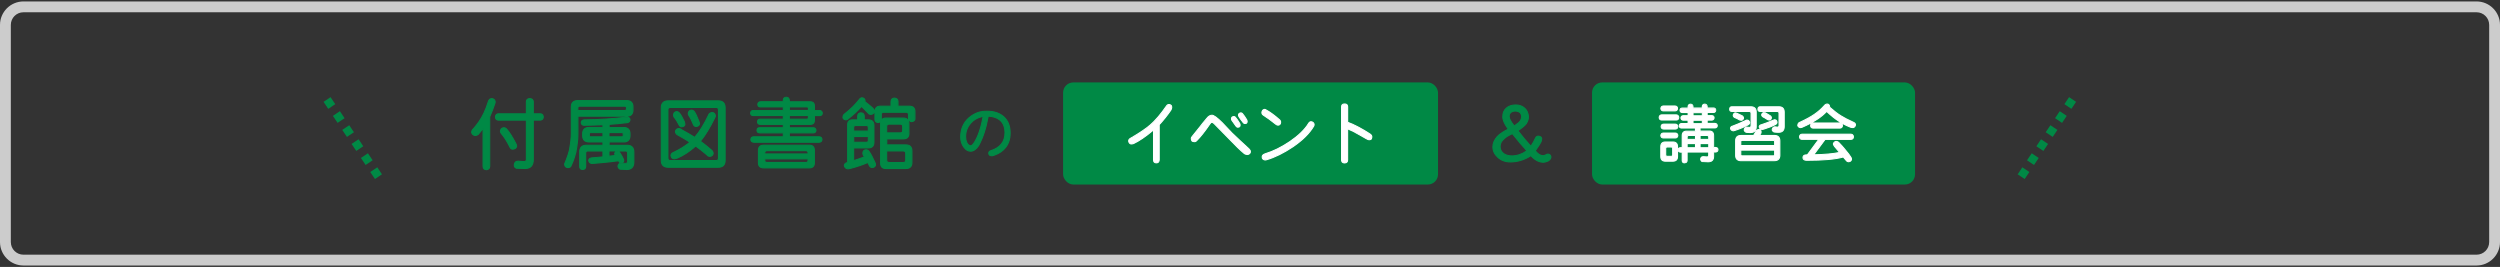 <?xml version="1.0" encoding="UTF-8"?><svg id="_レイヤー_2" xmlns="http://www.w3.org/2000/svg" viewBox="0 0 693 74"><rect x="0" y="0" width="693" height="74" fill="#333333" stroke="none"/><defs><style>.cls-1{fill:#008945;}.cls-1,.cls-2,.cls-3{stroke-width:0px;}.cls-2{fill:#ccc;}.cls-3{fill:#fff;}</style></defs><path class="cls-1" d="m273.94,32.2c-.58,3.31-1.47,6.05-2.69,8.22-.68,1-1.41,1.49-2.18,1.49-.72,0-1.35-.38-1.89-1.13-.59-.82-.88-1.74-.88-2.77,0-2.22.77-4.01,2.31-5.37,1.14-1,2.45-1.59,3.91-1.78.25-.02.65-.03,1.19-.03,1.92,0,3.46.54,4.62,1.62,1.12,1.06,1.68,2.54,1.68,4.45,0,1.55-.41,2.86-1.24,3.93-.75.98-1.83,1.72-3.24,2.2-.27.09-.51.14-.72.14-.25,0-.43-.06-.55-.19-.13-.16-.19-.32-.19-.49,0-.35.18-.58.55-.69,2.64-.85,3.96-2.51,3.96-4.98,0-1.55-.46-2.72-1.37-3.5-.79-.67-1.88-1.04-3.28-1.12Zm-1.41.05c-1.49.29-2.66.95-3.52,1.98-.88,1.03-1.32,2.23-1.32,3.6v.19c0,.53.1,1.03.3,1.48.25.57.61.87,1.08.93.52-.05,1.15-.89,1.87-2.51.69-1.6,1.22-3.49,1.59-5.66Z"/><path class="cls-1" d="m274.82,43.31c-.29,0-.51-.08-.66-.24-.15-.19-.23-.38-.23-.59,0-.41.23-.7.65-.83,2.6-.83,3.86-2.42,3.86-4.84,0-1.5-.44-2.64-1.32-3.39-.73-.62-1.76-.99-3.07-1.07-.58,3.25-1.48,5.99-2.68,8.14-.71,1.04-1.49,1.57-2.31,1.57-.77,0-1.44-.4-2-1.19-.6-.84-.91-1.8-.91-2.85,0-2.25.79-4.1,2.36-5.48,1.16-1.01,2.5-1.62,3.99-1.81.26-.02.66-.03,1.21-.03,1.95,0,3.53.56,4.72,1.66,1.15,1.08,1.73,2.61,1.73,4.55,0,1.58-.43,2.93-1.27,4.02-.77,1-1.88,1.76-3.3,2.25-.29.1-.55.15-.77.15Zm-.88-11.26h0c1.43.08,2.56.46,3.37,1.15.94.81,1.42,2.03,1.42,3.62,0,2.53-1.37,4.25-4.06,5.12-.31.1-.45.27-.45.55,0,.13.05.26.16.4.15.17.58.18,1.11,0,1.37-.47,2.44-1.19,3.17-2.15.8-1.04,1.21-2.33,1.21-3.84,0-1.86-.55-3.32-1.64-4.34-1.13-1.05-2.65-1.58-4.52-1.58-.54,0-.94.01-1.18.03-1.42.18-2.71.77-3.83,1.74-1.5,1.33-2.26,3.1-2.26,5.26,0,.99.29,1.89.85,2.68.51.72,1.09,1.07,1.77,1.07.72,0,1.41-.48,2.06-1.43,1.19-2.13,2.09-4.88,2.66-8.16.01-.07.07-.12.14-.12Zm-4.86,8.51c-.56-.06-.96-.4-1.23-1.01-.21-.47-.31-.98-.31-1.54v-.19c0-1.4.46-2.65,1.36-3.69.88-1.05,2.09-1.73,3.6-2.03.05,0,.1,0,.13.04.03.03.05.08.04.13-.37,2.17-.9,4.08-1.6,5.69-.75,1.69-1.4,2.54-1.99,2.6Zm3.26-8.13c-1.35.3-2.44.94-3.23,1.89-.85,1-1.29,2.17-1.29,3.5v.19c0,.51.1.99.29,1.42.23.52.55.79.97.84.29-.03.85-.48,1.72-2.43.66-1.53,1.18-3.35,1.54-5.41Z"/><path class="cls-1" d="m136.34,27.34c.56.07.87.38.92.92,0,.15-.05.36-.15.61-.45,1.34-.9,2.51-1.36,3.5v13.77c-.03.57-.33.88-.92.92-.59-.04-.89-.35-.92-.92v-10.6c-.42.62-.89,1.21-1.4,1.78-.29.17-.57.25-.84.25-.5-.11-.81-.38-.92-.82,0-.42.16-.76.48-1.03.54-.63,1.03-1.25,1.47-1.87.61-.89,1.09-1.71,1.42-2.45.41-.81.84-1.93,1.3-3.37.15-.43.46-.66.92-.69Zm13.43,4.21c.52.03.8.33.84.92-.04.53-.32.81-.84.84h-1.93v10.89c0,1.68-.76,2.51-2.28,2.51-.61,0-1.42-.03-2.41-.08-.39-.15-.59-.43-.59-.84.03-.7.36-1.07.98-1.11h.17c.6.07,1.14.1,1.61.1.39,0,.59-.2.59-.59v-10.89h-7.73c-.53-.03-.81-.31-.84-.84.03-.59.31-.89.84-.92h7.73v-3.35c.03-.54.33-.83.92-.86.63.03.96.31,1.01.86v3.35h1.93Zm-10.14,3.86c.38,0,.68.17.92.5.67.75,1.48,2.04,2.43,3.86.17.31.25.56.25.75-.08.5-.45.78-1.09.84-.32,0-.57-.17-.75-.5-.84-1.69-1.65-2.97-2.43-3.85-.15-.22-.24-.43-.25-.61.06-.6.36-.93.92-.98Z"/><path class="cls-1" d="m134.84,47.2c-.68-.05-1.05-.41-1.08-1.06v-10.15c-.35.48-.74.96-1.15,1.42-.01.01-.02.02-.04.03-.31.18-.62.27-.91.27-.59-.13-.94-.44-1.06-.93,0-.01,0-.02,0-.04,0-.46.18-.85.54-1.14.52-.61,1.01-1.23,1.44-1.84.61-.88,1.08-1.7,1.41-2.43.4-.81.84-1.93,1.29-3.36.18-.5.53-.76,1.05-.79,0,0,.02,0,.03,0,.62.08.99.44,1.05,1.05,0,.19-.05.4-.16.68-.44,1.32-.9,2.49-1.35,3.48v13.73c-.03.65-.4,1.02-1.06,1.07Zm-.93-11.82s.03,0,.04,0c.06.02.1.08.1.14v10.6c.02.49.27.74.79.78.49-.04.74-.29.77-.78v-13.76s0-.04.01-.06c.46-.98.91-2.16,1.36-3.48.09-.24.14-.43.14-.56-.05-.46-.3-.71-.78-.78-.39.03-.65.22-.78.59-.46,1.43-.9,2.58-1.31,3.39-.33.74-.82,1.57-1.43,2.47-.43.61-.93,1.25-1.48,1.88-.3.25-.44.54-.45.91.1.37.37.6.81.69.2,0,.45-.08.71-.22.51-.56.97-1.15,1.38-1.75.03-.04.07-.06.12-.06Zm11.65,11.48c-.61,0-1.4-.03-2.42-.08-.02,0-.03,0-.05-.01-.44-.18-.68-.51-.68-.97.04-.98.63-1.22,1.12-1.26h.18c.61.07,1.15.1,1.61.1.31,0,.44-.13.44-.44v-10.75h-7.59c-.61-.03-.95-.37-.98-.98.04-.85.55-1.05.98-1.08h7.59v-3.21c.03-.63.4-.97,1.06-1,.9.04,1.13.56,1.16.99v3.22h1.79c.41.02.92.22.98,1.06-.05.63-.38.96-.98.99h-1.79v10.75c0,1.77-.82,2.66-2.43,2.66Zm-2.38-.37c1,.06,1.77.08,2.38.08,1.44,0,2.14-.77,2.14-2.37v-10.89c0-.08.07-.15.15-.15h1.93c.43-.02.66-.25.69-.7-.04-.49-.26-.74-.7-.76h-1.92c-.08,0-.15-.07-.15-.15v-3.35c-.04-.46-.31-.69-.87-.71-.5.02-.75.25-.77.72v3.35c0,.08-.07.15-.15.15h-7.73c-.45.02-.67.27-.69.78.02.44.25.66.7.69h7.72c.08,0,.15.07.15.15v10.89c0,.47-.26.73-.73.73s-1.03-.04-1.63-.11h-.15c-.54.04-.81.35-.84.97,0,.33.15.55.47.69Zm-1.03-4.99c-.39,0-.69-.2-.89-.58-.83-1.68-1.64-2.96-2.41-3.83-.18-.26-.27-.49-.29-.69.06-.69.43-1.08,1.05-1.14,0,0,0,0,.01,0,.43,0,.78.19,1.04.56.66.75,1.49,2.05,2.44,3.87.18.33.27.6.27.82-.07.42-.33.91-1.22.98h0Zm-2.52-5.95c-.49.05-.73.32-.78.85.01.13.09.31.23.51.78.87,1.6,2.18,2.44,3.87.15.28.36.42.62.42.56-.05.87-.28.94-.72,0-.15-.08-.38-.24-.66-.94-1.8-1.75-3.09-2.41-3.83-.22-.31-.48-.45-.81-.45Z"/><path class="cls-1" d="m160.18,32.2v4.88c0,1.47-.19,3.16-.57,5.07-.33,1.34-.76,2.56-1.28,3.65-.13.43-.43.65-.92.65-.59-.03-.89-.36-.92-1.01.73-1.72,1.19-3.11,1.4-4.17.29-1.66.44-3.06.44-4.19v-7.46c0-1.17.61-1.76,1.84-1.76h13.49c1.17,0,1.76.59,1.76,1.76v.82c0,1.17-.59,1.76-1.76,1.76h-13.49Zm8.8-2.77h-8.3c-.33,0-.5.17-.5.52v.67h12.97c.35,0,.52-.17.52-.52v-.15c0-.35-.18-.52-.52-.52h-4.17Zm4.84,3.04c.46.01.72.23.77.65-.01.43-.22.71-.61.84-1.97.24-3.69.41-5.17.5v.86h4.02c1.17,0,1.76.59,1.76,1.76v.48c0,1.17-.59,1.76-1.76,1.76h-4.02v.92h5.01c1.23,0,1.84.62,1.84,1.87v2.77c0,1.4-.69,2.1-2.07,2.1-.52,0-1.08-.03-1.68-.08-.34-.13-.54-.41-.61-.84.07-.52.35-.8.84-.84h.1c.49.06.88.08,1.17.08.38,0,.57-.2.57-.61v-2.24c0-.4-.19-.61-.57-.61h-4.61v1.47c.53-.07,1.06-.13,1.59-.19.08-.01.15-.02.21-.02-.15-.22-.23-.41-.23-.57.1-.32.33-.52.69-.61.22,0,.45.09.67.27.18.27.37.57.57.92.22.38.37.66.44.84.1.2.15.38.15.57-.04.36-.27.57-.67.61-.24,0-.43-.08-.57-.25-.06-.11-.12-.22-.19-.34-1.97.27-4.14.5-6.52.69-.46.04-.77.06-.94.06-.48-.07-.75-.35-.84-.84.06-.38.31-.61.75-.69,1.06-.08,2.13-.18,3.21-.29v-1.63h-4.19c-.41,0-.61.2-.61.61v3.69c0,.56-.28.84-.84.84s-.82-.28-.82-.84v-4.02c0-1.24.61-1.87,1.84-1.87h4.61v-.92h-3.88c-1.17,0-1.76-.59-1.76-1.76v-.48c0-1.17.59-1.76,1.76-1.76h3.88v-.75c-1.49.07-3.25.12-5.28.15-.49-.03-.74-.31-.75-.84.04-.36.29-.58.75-.65,2.46-.03,4.52-.1,6.18-.23,1.61-.1,3.48-.27,5.62-.52h.17Zm-6.68,5.45v-1.17h-3.44c-.22,0-.34.11-.34.33v.48c0,.24.11.36.34.36h3.44Zm5.28,0c.22,0,.34-.12.34-.36v-.48c0-.22-.11-.33-.34-.33h-3.6v1.17h3.6Z"/><path class="cls-1" d="m173.59,47.12c-.52,0-1.09-.03-1.69-.08-.01,0-.03,0-.04,0-.39-.14-.62-.47-.7-.95,0-.01,0-.03,0-.04.06-.44.26-.74.6-.88-.08-.05-.15-.11-.21-.18-.05-.1-.1-.19-.15-.27-1.93.26-4.09.49-6.43.68-.46.04-.78.06-.95.06-.56-.08-.89-.41-.98-.96,0-.01,0-.03,0-.05.05-.3.23-.69.87-.81,1.03-.08,2.07-.18,3.09-.28v-1.36h-4.04c-.32,0-.46.14-.46.46v3.69c0,.63-.35.98-.98.98s-.96-.35-.96-.98v-4.02c0-1.32.69-2.01,1.99-2.01h4.46v-.63h-3.73c-1.25,0-1.91-.66-1.91-1.91v-.48c0-1.25.66-1.91,1.91-1.91h3.73v-.46c-1.45.07-3.17.11-5.13.14-.41-.02-.88-.21-.9-.98.04-.32.22-.7.88-.8,2.46-.03,4.54-.11,6.19-.23,1.55-.09,3.38-.26,5.45-.5h-13.15v4.74c0,1.47-.19,3.18-.57,5.1-.34,1.35-.77,2.59-1.29,3.68-.13.47-.5.73-1.05.73-.47-.02-1.03-.24-1.07-1.15,0-.02,0-.04.01-.06.72-1.7,1.19-3.1,1.4-4.14.29-1.64.44-3.04.44-4.16v-7.46c0-1.25.69-1.91,1.99-1.91h13.49c1.25,0,1.91.66,1.91,1.91v.82c0,1.15-.56,1.8-1.63,1.89.58.06.75.45.8.77-.01.52-.26.85-.71,1-1.92.23-3.62.4-5.07.5v.58h3.88c1.25,0,1.91.66,1.91,1.91v.48c0,1.25-.66,1.91-1.91,1.91h-3.88v.63h4.86c1.3,0,1.99.7,1.99,2.01v2.77c0,1.49-.75,2.24-2.22,2.24Zm-1.64-.37c.59.05,1.14.08,1.64.08,1.3,0,1.93-.64,1.93-1.95v-2.77c0-1.16-.56-1.72-1.7-1.72h-5.01c-.08,0-.15-.07-.15-.15v-.92c0-.08.07-.15.15-.15h4.02c1.09,0,1.61-.53,1.61-1.61v-.48c0-1.09-.53-1.61-1.61-1.61h-4.02c-.08,0-.15-.07-.15-.15v-.86c0-.08.06-.14.14-.15,1.48-.1,3.22-.27,5.17-.5.31-.1.47-.32.48-.7-.05-.33-.24-.49-.63-.5h-.17c-2.12.25-4.02.43-5.61.52-1.66.12-3.74.2-6.19.23-.5.08-.59.33-.61.52.01.44.2.65.62.68,2.02-.03,3.79-.08,5.26-.15.04,0,.08.01.11.04.03.03.05.07.05.11v.75c0,.08-.07.15-.15.15h-3.88c-1.09,0-1.61.53-1.61,1.61v.48c0,1.09.53,1.61,1.61,1.61h3.88c.08,0,.15.07.15.15v.92c0,.08-.07.15-.15.15h-4.61c-1.14,0-1.7.56-1.7,1.72v4.02c0,.48.21.69.67.69s.69-.21.69-.69v-3.69c0-.49.27-.75.75-.75h4.19c.08,0,.15.07.15.15v1.63c0,.07-.06.14-.13.15-1.06.11-2.14.21-3.21.29-.36.07-.56.24-.62.54.08.41.3.63.71.69.14,0,.46-.02.91-.06,2.37-.2,4.56-.43,6.51-.69.05,0,.11.02.14.07.07.12.14.23.19.35.09.11.24.17.44.17.32-.03.49-.18.53-.48,0-.14-.05-.31-.13-.48-.07-.19-.22-.46-.43-.83-.19-.34-.37-.64-.55-.9-.19-.15-.38-.23-.56-.23-.27.07-.46.23-.54.48,0,.12.08.28.2.46.03.05.03.1,0,.15-.05.09-.16.07-.32.1-.54.06-1.07.12-1.6.19-.04,0-.08,0-.12-.04-.03-.03-.05-.07-.05-.11v-1.47c0-.08.07-.15.15-.15h4.61c.46,0,.71.27.71.75v2.24c0,.49-.25.75-.71.75-.3,0-.7-.03-1.19-.08h-.09c-.4.04-.63.26-.69.69.06.36.22.59.49.7Zm-15.31-1.28c.03.55.28.81.78.83.42,0,.67-.17.77-.54.52-1.1.95-2.32,1.28-3.64.37-1.89.56-3.59.56-5.04v-4.88c0-.08.07-.15.15-.15h13.49c1.09,0,1.61-.53,1.61-1.61v-.82c0-1.09-.53-1.61-1.61-1.61h-13.49c-1.14,0-1.7.53-1.7,1.61v7.46c0,1.13-.15,2.55-.44,4.22-.21,1.06-.68,2.46-1.4,4.17Zm16.08-.35c.28.02.51.04.7.04.29,0,.42-.14.42-.46v-2.24c0-.32-.13-.46-.42-.46h-1.72s.09.06.13.1c.01,0,.02.02.03.03.18.27.38.58.57.93.23.38.37.67.45.86.1.2.16.42.16.62-.02.21-.1.44-.32.59Zm-3.76-3.13v1.15c.47-.06.94-.12,1.41-.17-.09-.16-.13-.31-.13-.44,0-.01,0-.03,0-.04.06-.21.18-.38.34-.5h-1.63Zm3.46-3.92h-3.6c-.08,0-.15-.07-.15-.15v-1.17c0-.08.07-.15.15-.15h3.6c.31,0,.48.18.48.48v.48c0,.32-.18.5-.48.5Zm-3.46-.29h3.46c.12,0,.19-.03.19-.21v-.48c0-.14-.05-.19-.19-.19h-3.46v.88Zm-1.82.29h-3.44c-.31,0-.48-.18-.48-.5v-.48c0-.31.18-.48.48-.48h3.44c.08,0,.15.07.15.15v1.17c0,.08-.07.15-.15.15Zm-3.44-1.17c-.14,0-.19.05-.19.19v.48c0,.18.07.21.19.21h3.29v-.88h-3.29Zm9.45-6.12h-12.97c-.08,0-.15-.07-.15-.15v-.67c0-.43.23-.67.65-.67h12.47c.43,0,.67.24.67.67v.15c0,.43-.24.67-.67.67Zm-12.82-.29h12.82c.27,0,.38-.11.38-.38v-.15c0-.27-.11-.38-.38-.38h-12.47c-.25,0-.36.11-.36.38v.52Z"/><path class="cls-1" d="m185.24,27.95h13.85c1.28,0,1.93.64,1.93,1.93v14.58c0,1.27-.64,1.91-1.93,1.91h-13.85c-1.29,0-1.93-.64-1.93-1.91v-14.58c0-1.28.64-1.93,1.93-1.93Zm13.26,16.57c.45,0,.67-.22.67-.67v-13.41c0-.43-.22-.65-.67-.65h-12.65c-.46,0-.69.22-.69.65v13.41c0,.45.23.67.69.67h12.65Zm-1.09-13.33c.54.03.85.33.92.92,0,.14-.06.31-.17.52-1.42,2.88-2.76,5.05-4,6.52,1.05.77,2.13,1.64,3.25,2.62.21.28.31.53.31.75-.06.5-.36.78-.9.84-.36,0-.65-.15-.86-.44-1.06-.91-2.1-1.72-3.1-2.43-1.69,1.49-3.37,2.6-5.03,3.31-.47.15-.78.23-.92.23-.59-.07-.89-.41-.92-1.01.08-.36.31-.61.69-.75,1.87-.89,3.4-1.84,4.59-2.85-1.01-.66-2.2-1.36-3.58-2.12-.29-.28-.44-.56-.44-.84.07-.5.38-.78.92-.84.29,0,.57.12.84.36,1.4.77,2.59,1.47,3.58,2.1,1.3-1.44,2.63-3.59,3.98-6.45.21-.25.49-.4.84-.44Zm-9.89-.25c.34,0,.61.15.84.44.36.45.8,1.22,1.32,2.33.11.34.17.59.17.78-.06.41-.36.63-.92.67-.28,0-.5-.15-.65-.44-.49-.98-.96-1.72-1.42-2.24-.11-.22-.17-.43-.17-.61.04-.54.32-.85.84-.92Zm4.09-.4c.36,0,.64.13.84.4.36.53.79,1.43,1.28,2.7.11.29.17.52.17.67-.07.45-.38.7-.92.75-.33,0-.59-.17-.75-.52-.43-1.09-.85-1.93-1.26-2.51-.11-.21-.18-.4-.19-.57.06-.56.34-.87.84-.92Z"/><path class="cls-1" d="m199.08,46.51h-13.85c-1.36,0-2.07-.71-2.07-2.05v-14.58c0-1.36.72-2.07,2.07-2.07h13.85c1.36,0,2.07.72,2.07,2.07v14.58c0,1.34-.72,2.05-2.07,2.05Zm-13.85-18.42c-1.2,0-1.78.58-1.78,1.78v14.58c0,1.18.58,1.76,1.78,1.76h13.85c1.2,0,1.78-.58,1.78-1.76v-14.58c0-1.2-.58-1.78-1.78-1.78h-13.85Zm13.26,16.57h-12.65c-.54,0-.84-.29-.84-.82v-13.41c0-.51.3-.8.84-.8h12.65c.53,0,.82.28.82.8v13.41c0,.53-.29.82-.82.82Zm-12.65-14.73c-.38,0-.55.15-.55.5v13.41c0,.37.16.52.55.52h12.65c.37,0,.52-.16.52-.52v-13.41c0-.35-.16-.5-.52-.5h-12.65Zm1.07,14.25c-.67-.08-1.04-.47-1.07-1.15,0-.01,0-.03,0-.04.1-.41.36-.7.78-.86,1.76-.84,3.24-1.75,4.39-2.7-.97-.62-2.11-1.3-3.41-2-.01,0-.02-.01-.03-.02-.32-.31-.49-.62-.49-.94.08-.59.44-.92,1.05-.98h0c.34,0,.66.13.95.39,1.33.73,2.5,1.41,3.46,2.01,1.26-1.42,2.56-3.55,3.88-6.33,0-.01.01-.02.02-.03.23-.28.55-.45.93-.49,0,0,.01,0,.02,0,.62.03.98.39,1.06,1.05,0,.18-.06.38-.18.61-1.38,2.79-2.7,4.95-3.92,6.42,1.01.74,2.06,1.6,3.13,2.53.25.33.36.61.36.86-.06.59-.42.92-1.03.98h0c-.43,0-.75-.17-.99-.5-1-.85-2-1.64-2.97-2.33-1.66,1.46-3.34,2.56-4.98,3.26-.51.16-.82.24-.98.24Zm-.77-1.14c.03.52.28.79.79.85.05,0,.26-.03.86-.22,1.63-.7,3.31-1.8,4.98-3.28.05-.04.13-.05.18,0,1.01.71,2.05,1.53,3.11,2.44.21.28.45.41.76.41.46-.05.71-.27.76-.71,0-.17-.1-.4-.29-.65-1.09-.95-2.18-1.83-3.22-2.59-.03-.02-.05-.06-.06-.1,0-.04,0-.08.03-.11,1.23-1.45,2.57-3.63,3.98-6.49.1-.19.15-.34.15-.46-.06-.49-.31-.75-.77-.77-.3.04-.54.16-.72.37-1.35,2.86-2.7,5.03-4,6.47-.05.05-.13.06-.19.03-.97-.62-2.18-1.32-3.57-2.09-.27-.23-.51-.34-.77-.34-.47.05-.72.28-.78.71,0,.21.13.45.38.7,1.37.75,2.57,1.46,3.58,2.11.04.03.06.07.07.11,0,.05-.02.09-.05.12-1.19,1.01-2.75,1.98-4.62,2.87-.34.12-.53.33-.61.64Zm2.8-7.75c-.24,0-.56-.09-.79-.52-.48-.96-.95-1.71-1.4-2.21,0,0-.02-.02-.02-.03-.12-.24-.18-.47-.18-.67.05-.62.38-.99.96-1.07,0,0,.01,0,.02,0,.38,0,.7.17.95.5.37.45.82,1.24,1.34,2.35.12.37.18.64.18.84-.05.35-.27.76-1.06.82h0Zm-1.96-2.91c.46.52.94,1.28,1.43,2.26.13.24.3.36.52.36.63-.05.75-.33.78-.54,0-.14-.06-.39-.16-.71-.5-1.07-.94-1.84-1.3-2.28-.2-.26-.43-.38-.71-.39-.44.06-.67.31-.7.79,0,.14.05.32.14.51Zm6.01,2.83c-.41,0-.71-.2-.9-.61-.43-1.08-.85-1.92-1.25-2.49-.13-.24-.2-.45-.21-.64.06-.65.4-1.02.97-1.08,0,0,.01,0,.02,0,.41,0,.73.15.96.46.37.54.81,1.46,1.3,2.74.12.31.18.55.18.72-.06.38-.29.82-1.05.9h0Zm-1.37-4.53c-.43.05-.65.3-.7.79.01.12.07.29.17.48.4.58.83,1.43,1.26,2.53.14.29.34.43.62.43.47-.05.72-.25.78-.63,0-.07-.03-.25-.16-.6-.48-1.25-.91-2.15-1.26-2.67-.16-.22-.4-.33-.71-.33Z"/><path class="cls-1" d="m210.9,28.2h6.22v-.44c.03-.52.31-.79.84-.82.52.03.8.3.84.82v.44h5.76c.8,0,1.19.38,1.19,1.15v1.28h1.49c.43.03.66.28.69.75-.03.42-.26.64-.69.65h-1.49v1.28c0,.78-.4,1.17-1.19,1.17h-5.76v.92h6.68c.43.01.66.27.69.75-.03.42-.26.64-.69.67h-6.68v1.09h8.3c.47.01.73.27.75.75-.03.46-.28.71-.75.75h-18.19c-.49-.04-.75-.29-.78-.75.03-.49.29-.74.78-.75h8.21v-1.09h-6.62c-.43-.03-.66-.25-.67-.67.01-.49.24-.74.67-.75h6.62v-.92h-6.29c-.57,0-.86-.23-.86-.69,0-.5.29-.75.86-.75h6.29v-1.01h-8.38c-.43-.01-.66-.23-.67-.65.01-.47.24-.73.67-.75h8.38v-1.01h-6.22c-.56,0-.84-.22-.84-.67,0-.5.28-.75.84-.75Zm.77,12.05h12.65c.95,0,1.42.48,1.42,1.45v3.44c0,.94-.47,1.4-1.42,1.4h-12.65c-.96,0-1.45-.47-1.45-1.4v-3.44c0-.96.48-1.45,1.45-1.45Zm.31,2.43h12.01v-.31c0-.39-.2-.59-.59-.59h-10.81c-.41,0-.61.2-.61.59v.31Zm11.42,2.37c.39,0,.59-.2.59-.59v-.42h-12.01v.42c0,.39.2.59.61.59h10.81Zm-4.61-15.42v1.01h5.28v-.59c0-.28-.15-.42-.44-.42h-4.84Zm0,2.41v1.01h4.84c.29,0,.44-.13.44-.4v-.61h-5.28Z"/><path class="cls-1" d="m224.33,46.68h-12.65c-1.04,0-1.59-.54-1.59-1.55v-3.44c0-1.04.55-1.59,1.59-1.59h12.65c1.03,0,1.57.55,1.57,1.59v3.44c0,1.01-.54,1.55-1.57,1.55Zm-12.65-6.29c-.89,0-1.3.41-1.3,1.3v3.44c0,.86.41,1.26,1.3,1.26h12.65c.87,0,1.28-.4,1.28-1.26v-3.44c0-.89-.41-1.3-1.28-1.3h-12.65Zm11.73,4.8h-10.81c-.49,0-.75-.26-.75-.73v-.42c0-.08.07-.15.15-.15h12.01c.08,0,.15.07.15.15v.42c0,.47-.26.73-.73.73Zm-11.27-1.01v.27c0,.31.14.44.46.44h10.81c.31,0,.44-.13.44-.44v-.27h-11.71Zm11.86-1.36h-12.01c-.08,0-.15-.07-.15-.15v-.31c0-.47.27-.73.75-.73h10.81c.47,0,.73.26.73.73v.31c0,.08-.07.15-.15.15Zm-11.86-.29h11.71v-.17c0-.31-.13-.44-.44-.44h-10.81c-.32,0-.46.13-.46.44v.17Zm-3.23-2.96c-.57-.05-.89-.36-.92-.89.03-.58.35-.89.92-.91h8.07v-.8h-6.47c-.51-.03-.8-.32-.82-.81.02-.57.3-.89.81-.9h6.48v-.63h-6.14c-.83,0-1-.46-1-.84,0-.41.17-.9,1-.9h6.14v-.71h-8.23c-.51-.02-.8-.3-.82-.79.02-.71.45-.88.81-.9h8.24v-.71h-6.08c-.81,0-.98-.44-.98-.82,0-.58.35-.9.98-.9h6.08v-.29c.03-.6.37-.93.98-.96.61.03.94.36.99.95v.31h5.62c.88,0,1.34.45,1.34,1.3v1.13h1.34c.36.02.8.2.84.89-.03.52-.32.79-.83.8h-1.35v1.13c0,.86-.46,1.32-1.34,1.32h-5.62v.63h6.54c.36.01.8.18.84.89-.03.51-.32.79-.83.82h-6.55v.8h8.15c.56.02.87.33.9.89-.03.55-.34.86-.89.91h-18.2Zm0-1.51c-.41.01-.61.2-.63.62.02.37.23.56.64.6h18.17c.39-.04.58-.23.61-.62-.02-.4-.21-.59-.61-.6h-8.29c-.08,0-.15-.07-.15-.15v-1.09c0-.08.07-.15.15-.15h6.68c.35-.02.52-.19.55-.53-.02-.4-.19-.59-.55-.6h-6.68c-.08,0-.15-.07-.15-.15v-.92c0-.08.07-.15.15-.15h5.76c.71,0,1.05-.33,1.05-1.03v-1.28c0-.08.07-.15.15-.15h1.49c.35-.01.52-.17.55-.51-.02-.38-.2-.58-.56-.6h-1.48c-.08,0-.15-.07-.15-.15v-1.28c0-.69-.33-1.01-1.05-1.01h-5.76c-.08,0-.15-.07-.15-.15v-.44c-.04-.43-.26-.65-.7-.67-.44.02-.66.24-.68.68v.43c0,.08-.07.15-.15.15h-6.22c-.48,0-.69.19-.69.61,0,.24.08.52.69.52h6.22c.08,0,.15.07.15.15v1.01c0,.08-.07.15-.15.15h-8.38c-.35.02-.51.21-.52.61.01.33.17.49.53.5h8.38c.08,0,.15.07.15.15v1.01c0,.08-.07.15-.15.15h-6.29c-.63,0-.71.33-.71.61,0,.25.08.55.71.55h6.29c.08,0,.15.07.15.15v.92c0,.08-.07.15-.15.15h-6.62c-.35.01-.51.2-.52.61.01.33.18.5.53.52h6.61c.08,0,.15.07.15.15v1.09c0,.08-.07.15-.15.15h-8.21Zm14.73-4.88h-4.84c-.08,0-.15-.07-.15-.15v-1.01c0-.08.07-.15.15-.15h5.28c.08,0,.15.07.15.15v.61c0,.35-.21.54-.59.54Zm-4.69-.29h4.69c.25,0,.29-.1.29-.25v-.46h-4.99v.71Zm5.13-2.12h-5.28c-.08,0-.15-.07-.15-.15v-1.01c0-.08.07-.15.15-.15h4.84c.37,0,.59.21.59.56v.59c0,.08-.07.15-.15.15Zm-5.13-.29h4.99v-.44c0-.17-.05-.27-.29-.27h-4.69v.71Z"/><path class="cls-1" d="m238.93,27.11c.49.04.77.29.84.75,0,.1-.01.21-.04.33.07.04.14.09.21.15.39.29.79.62,1.19.96.5.41.82.7.96.88.17.24.25.47.25.69-.06.5-.36.78-.92.84-.32,0-.57-.11-.73-.34-.28-.28-.59-.61-.94-.98-.33-.32-.64-.61-.9-.88-.01-.01-.02-.03-.02-.04-1.01,1.13-2.29,2.32-3.85,3.56-.18.13-.34.19-.48.19-.5-.04-.78-.27-.84-.67,0-.32.1-.6.31-.84.95-.74,1.8-1.49,2.56-2.24.7-.73,1.28-1.38,1.74-1.97.15-.24.38-.37.67-.4Zm-.27,4.17c.59.03.89.33.92.92v1.03h1.11c1.05,0,1.57.52,1.57,1.57v4.63c0,1.05-.52,1.57-1.57,1.57h-4.04v3.52c1.01-.31,2.01-.66,3.02-1.05-.11-.17-.22-.31-.33-.44-.1-.22-.15-.42-.15-.59.04-.56.32-.87.84-.92.33,0,.61.13.84.4.46.62,1.02,1.66,1.68,3.12.11.28.17.5.17.67-.07.45-.38.69-.92.73-.33,0-.59-.16-.75-.48-.15-.34-.31-.64-.46-.92-1.44.63-3.05,1.17-4.82,1.63-.33.08-.57.13-.69.13-.57-.06-.91-.36-1.01-.92.06-.48.36-.75.92-.84v-10.5c0-.88.45-1.32,1.36-1.32h1.4v-1.03c.03-.59.33-.89.92-.92Zm.75,3.52h-2.24c-.35,0-.52.17-.52.52v1.01h4.04v-1.01c0-.35-.17-.52-.5-.52h-.77Zm-2.77,3.04v1.59h3.54c.34,0,.5-.17.5-.5v-1.09h-4.04Zm11.25-10.64c.63.03.96.33,1.01.92v1.32h3.16c1.02,0,1.53.5,1.53,1.51v2.1c-.13.45-.46.67-1.01.67-.5-.14-.75-.45-.75-.92v-.98c0-.46-.23-.69-.69-.69h-6.2c-.43,0-.65.23-.65.69v1.32c-.03.5-.34.78-.92.84-.53-.06-.81-.34-.84-.84v-2.18c0-1.01.5-1.51,1.49-1.51h2.95v-1.32c.03-.59.34-.89.92-.92Zm-2.12,11.29v1.68h5.28c1.13,0,1.7.56,1.7,1.68v3.21c0,1.12-.57,1.68-1.7,1.68h-5.45c-1.01,0-1.51-.5-1.51-1.51v-10.98c0-1.01.5-1.51,1.51-1.51h4.78c1.02,0,1.53.5,1.53,1.51v2.77c0,.99-.51,1.49-1.53,1.49h-4.61Zm3.04-4.09h-2.35c-.46,0-.69.22-.69.67v1.76h3.79c.43,0,.65-.22.65-.67v-1.09c0-.45-.22-.67-.65-.67h-.75Zm-1.11,10.64h2.68c.45,0,.67-.22.67-.67v-1.84c0-.46-.22-.69-.67-.69h-4.61v2.54c0,.45.23.67.69.67h1.24Z"/><path class="cls-1" d="m235.05,46.95c-.65-.06-1.04-.42-1.15-1.04,0-.01,0-.03,0-.04.04-.35.24-.8.92-.94v-10.38c0-.96.52-1.47,1.51-1.47h1.26v-.88c.03-.67.4-1.04,1.06-1.07h.01c.66.03,1.03.4,1.06,1.06v.89h.96c1.12,0,1.72.59,1.72,1.72v4.63c0,1.12-.59,1.72-1.72,1.72h-3.9v3.18c.87-.27,1.76-.58,2.65-.92-.07-.1-.15-.19-.22-.28,0-.01-.02-.02-.02-.04-.11-.24-.16-.46-.16-.65.05-.64.38-1,.97-1.07h0c.39,0,.71.15.96.45.47.63,1.04,1.69,1.7,3.16.12.3.18.54.18.73-.06.38-.29.82-1.06.88h0c-.4,0-.7-.19-.89-.56-.13-.29-.27-.56-.4-.8-1.41.61-3,1.14-4.72,1.59-.35.09-.59.13-.73.13Zm-.86-1.07c.09.48.37.73.87.78.06,0,.24-.02.64-.12,1.76-.46,3.37-1,4.8-1.63.07-.03.15,0,.19.06.15.28.31.59.47.93.14.26.34.4.62.4.47-.04.72-.23.78-.61,0-.13-.05-.33-.16-.59-.65-1.44-1.21-2.48-1.66-3.09-.19-.23-.43-.34-.72-.34-.43.05-.66.3-.69.79,0,.13.04.3.13.5.11.13.22.28.33.44.02.04.03.08.02.12s-.05.08-.09.09c-1.01.39-2.03.75-3.03,1.05-.05.01-.09,0-.13-.02-.04-.03-.06-.07-.06-.12v-3.52c0-.08.07-.15.15-.15h4.04c.97,0,1.43-.45,1.43-1.43v-4.63c0-.97-.45-1.43-1.43-1.43h-1.11c-.08,0-.15-.07-.15-.15v-1.03c-.02-.5-.27-.75-.78-.78-.51.03-.75.28-.78.78v1.02c0,.08-.07.15-.15.15h-1.4c-.83,0-1.22.37-1.22,1.17v10.5c0,.07-.05.13-.12.14-.49.07-.74.29-.8.69Zm16.87.99h-5.45c-1.08,0-1.65-.57-1.65-1.65v-10.98c0-.1,0-.2.02-.3-.15.09-.34.15-.59.17-.63-.06-.97-.4-1-.98v-1.86c-.16.34-.48.54-.95.59h0c-.38,0-.67-.13-.86-.39-.26-.26-.58-.59-.93-.97-.3-.29-.57-.55-.82-.8-.99,1.1-2.25,2.26-3.76,3.45-.22.15-.4.22-.57.22-.73-.06-.94-.47-.98-.8,0-.38.12-.69.35-.95.96-.75,1.82-1.5,2.56-2.25.69-.71,1.27-1.37,1.73-1.96.17-.26.43-.42.77-.45,0,0,.02,0,.03,0,.55.05.89.35.97.88,0,.1,0,.19-.02.29.05.03.09.06.14.1.39.29.79.62,1.2.97.51.41.84.71.98.9.1.14.17.27.21.4.14-.8.68-1.21,1.6-1.21h2.81v-1.17c.03-.67.4-1.04,1.06-1.07h.01c.7.03,1.1.4,1.15,1.06v1.18h3.02c1.1,0,1.68.57,1.68,1.65v2.1s0,.03,0,.04c-.1.35-.38.78-1.15.78-.01,0-.03,0-.04,0-.25-.07-.45-.18-.59-.33.07.21.11.44.11.71v2.77c0,1.07-.58,1.63-1.68,1.63h-4.46v1.38h5.13c1.21,0,1.84.63,1.84,1.82v3.21c0,1.19-.64,1.82-1.84,1.82Zm-5.45-14c-.93,0-1.36.43-1.36,1.36v10.98c0,.93.43,1.36,1.36,1.36h5.45c1.04,0,1.55-.5,1.55-1.53v-3.21c0-1.04-.49-1.53-1.55-1.53h-5.28c-.08,0-.15-.07-.15-.15v-1.68c0-.08.07-.15.15-.15h4.61c.94,0,1.38-.43,1.38-1.34v-2.77c0-.93-.44-1.36-1.38-1.36h-4.78Zm-1.59-3.29c-.92,0-1.34.43-1.34,1.36v2.18c.02.42.25.64.71.69.49-.05.74-.27.76-.7v-1.31c0-.54.28-.84.8-.84h6.2c.54,0,.84.3.84.84v.98c0,.4.2.65.63.78.46,0,.73-.18.84-.54v-2.07c0-.93-.44-1.36-1.38-1.36h-3.16c-.08,0-.15-.07-.15-.15v-1.32c-.04-.5-.31-.75-.86-.78-.5.03-.75.28-.78.78v1.31c0,.08-.07.15-.15.15h-2.95Zm1.59,3h4.78c.61,0,1.06.18,1.34.52-.02-.1-.04-.2-.04-.31v-.98c0-.38-.16-.55-.55-.55h-6.2c-.35,0-.5.16-.5.55v1.14c.28-.24.67-.37,1.17-.37Zm-6.68-5.32c-.24.03-.42.13-.55.33-.47.6-1.06,1.27-1.76,1.99-.76.76-1.62,1.51-2.57,2.26-.17.19-.26.44-.26.72.03.19.13.48.7.52.1,0,.23-.06.39-.16,1.54-1.23,2.83-2.42,3.83-3.54.04-.05.1-.06.16-.04.04.02.07.05.09.09.26.26.56.55.88.86.36.39.67.72.95.99.15.2.35.29.63.29.48-.05.73-.27.78-.71,0-.18-.08-.38-.23-.59-.13-.17-.44-.45-.94-.85-.41-.35-.81-.67-1.19-.96-.07-.05-.13-.1-.2-.14-.05-.03-.08-.1-.07-.16.03-.12.04-.22.04-.3-.06-.37-.28-.57-.69-.61Zm.02,2.16h0s0,0,0,0Zm11.44,15.78h-3.92c-.54,0-.84-.29-.84-.82v-2.54c0-.08.07-.15.15-.15h4.61c.53,0,.82.3.82.84v1.84c0,.53-.29.82-.82.82Zm-4.46-3.21v2.39c0,.37.16.52.55.52h3.92c.37,0,.52-.16.52-.52v-1.84c0-.38-.16-.55-.52-.55h-4.46Zm-5.74-2.41h-3.54c-.08,0-.15-.07-.15-.15v-1.59c0-.08.07-.15.15-.15h4.04c.08,0,.15.07.15.15v1.09c0,.42-.23.65-.65.65Zm-3.39-.29h3.39c.25,0,.36-.1.36-.36v-.94h-3.75v1.3Zm12.78-2.31h-3.79c-.08,0-.15-.07-.15-.15v-1.76c0-.53.3-.82.84-.82h3.1c.51,0,.8.29.8.82v1.09c0,.53-.28.82-.8.82Zm-3.65-.29h3.65c.35,0,.5-.16.5-.52v-1.09c0-.37-.15-.52-.5-.52h-3.1c-.38,0-.55.16-.55.52v1.61Zm-5.24-.21h-4.04c-.08,0-.15-.07-.15-.15v-1.01c0-.43.24-.67.67-.67h3.02c.42,0,.65.24.65.67v1.01c0,.08-.07.15-.15.15Zm-3.9-.29h3.75v-.86c0-.27-.1-.38-.36-.38h-3.02c-.27,0-.38.11-.38.38v.86Z"/><rect class="cls-1" x="294.69" y="22.85" width="103.93" height="28.3" rx="2.83" ry="2.83"/><rect class="cls-1" x="441.31" y="22.85" width="89.54" height="28.3" rx="2.83" ry="2.83"/><path class="cls-3" d="m324.03,28.97c.24,0,.46.1.65.29.08.17.13.34.13.51,0,.24-.09.51-.27.8-1.01,1.45-2.07,2.79-3.2,4v9.78c-.04.53-.3.8-.8.8s-.78-.27-.78-.8v-8.34c-2.11,1.79-3.96,3.06-5.54,3.8-.22.07-.42.11-.62.11-.23,0-.42-.12-.58-.36-.1-.15-.14-.3-.14-.47,0-.31.17-.56.51-.73,2.4-1.38,4.21-2.6,5.43-3.65,1.43-1.22,2.96-3.01,4.58-5.36.17-.24.38-.36.64-.36Z"/><path class="cls-3" d="m320.54,45.29c-.6,0-.93-.34-.93-.95v-8.03c-2.01,1.69-3.8,2.9-5.34,3.62-.25.08-.47.12-.68.12-.28,0-.52-.14-.7-.43-.11-.17-.17-.35-.17-.55,0-.37.2-.66.59-.86,2.37-1.37,4.19-2.59,5.4-3.63,1.41-1.21,2.95-3,4.55-5.33.2-.28.45-.43.76-.43.28,0,.54.11.76.33.01.01.02.02.03.04.09.19.14.38.14.57,0,.27-.1.56-.29.88-1,1.45-2.07,2.78-3.18,3.98v9.72c-.04.62-.37.95-.95.95Zm-.78-9.43s.04,0,.06.01c.05.02.09.08.09.13v8.34c0,.45.2.65.64.65s.62-.2.65-.66v-9.77s.01-.07.04-.1c1.11-1.2,2.19-2.54,3.18-3.98.16-.26.25-.5.25-.72,0-.14-.03-.28-.1-.42-.33-.32-.77-.33-1.05.07-1.62,2.35-3.17,4.16-4.6,5.39-1.22,1.05-3.06,2.29-5.46,3.67-.3.15-.44.34-.44.6,0,.14.04.27.12.39.26.4.63.33,1.03.2,1.55-.72,3.41-1.99,5.49-3.77.03-.02.06-.03.09-.03Z"/><path class="cls-3" d="m335.98,31.93c.5,0,1.45.7,2.87,2.11.86.92,1.73,1.84,2.62,2.76,1.64,1.57,3.19,3.02,4.65,4.34.34.3.51.59.51.87,0,.24-.09.44-.27.58-.17.15-.38.22-.62.22-.33,0-.61-.1-.85-.29-1.04-.86-2.47-2.24-4.27-4.14-2.06-2.12-3.41-3.5-4.05-4.13-.28-.24-.47-.36-.58-.36-.19,0-.37.12-.53.36-1.49,2.17-2.73,3.74-3.71,4.71-.18.21-.39.31-.64.31-.31,0-.54-.07-.67-.2-.13-.15-.2-.38-.2-.69,0-.21.12-.44.36-.69.52-.61,1.17-1.41,1.95-2.42.61-.8,1.26-1.61,1.96-2.44.46-.61.95-.91,1.47-.91Zm6.03.38c.16,0,.3.07.42.2.38.42.77.99,1.18,1.69.1.17.14.33.14.49,0,.39-.2.58-.6.58-.23,0-.42-.12-.58-.36-.27-.33-.64-.86-1.13-1.6-.06-.11-.09-.22-.09-.35,0-.3.11-.5.35-.58.17-.05.27-.07.31-.07Zm1.94-1.02c.16,0,.31.07.45.22.34.4.72.95,1.15,1.65.1.18.15.35.15.51,0,.25-.09.43-.25.53-.09.04-.19.05-.31.05-.24,0-.44-.12-.6-.36-.25-.31-.5-.64-.73-.96-.34-.45-.51-.78-.51-1,0-.27.13-.45.38-.56.1-.05.19-.07.27-.07Z"/><path class="cls-3" d="m345.74,42.96c-.36,0-.68-.11-.95-.32-1.04-.86-2.48-2.26-4.29-4.16-2.04-2.1-3.4-3.49-4.05-4.12-.36-.31-.47-.32-.48-.32-.14,0-.28.1-.4.3-1.49,2.17-2.74,3.76-3.73,4.73-.2.23-.45.35-.74.35-.36,0-.61-.08-.78-.24-.16-.18-.24-.44-.24-.79,0-.25.13-.51.4-.79.51-.59,1.16-1.4,1.93-2.4.6-.8,1.27-1.62,1.97-2.44.48-.64,1.02-.96,1.58-.96s1.51.7,2.97,2.15c.86.92,1.74,1.85,2.62,2.77,1.63,1.57,3.19,3.03,4.64,4.34.37.33.56.66.56.98,0,.29-.11.52-.33.7-.19.16-.43.25-.71.25Zm-9.76-9.22c.15,0,.35.12.68.4.65.64,2.02,2.03,4.06,4.13,1.79,1.89,3.23,3.28,4.26,4.13.22.17.47.26.76.26.21,0,.38-.06.52-.18.15-.12.22-.27.22-.47,0-.23-.15-.49-.46-.76-1.45-1.31-3.02-2.77-4.66-4.35-.88-.92-1.77-1.85-2.62-2.77-1.72-1.7-2.45-2.06-2.76-2.06-.47,0-.93.29-1.36.85-.7.82-1.36,1.64-1.96,2.44-.78,1.01-1.43,1.82-1.95,2.42-.22.23-.33.43-.33.6,0,.28.05.47.16.59.1.1.29.15.56.15.2,0,.37-.09.53-.26.98-.97,2.22-2.54,3.7-4.69.18-.28.4-.43.65-.43Zm7.18,1.67c-.28,0-.52-.14-.7-.43-.26-.32-.64-.86-1.13-1.6-.08-.14-.11-.28-.11-.43,0-.46.24-.64.44-.72.26-.08.32-.08.36-.08.2,0,.38.08.53.25.38.43.78,1.01,1.2,1.71.11.19.16.38.16.56,0,.47-.26.73-.75.73Zm-1.14-2.96s-.06,0-.27.07c-.1.04-.24.12-.24.44,0,.1.02.19.07.27.47.72.85,1.26,1.11,1.58.14.21.29.31.47.31.32,0,.45-.13.45-.44,0-.13-.04-.27-.13-.42-.4-.69-.8-1.25-1.16-1.67-.09-.1-.19-.15-.31-.15Zm3.12,1.94c-.29,0-.54-.14-.72-.43-.25-.3-.49-.63-.72-.96-.36-.47-.54-.83-.54-1.08,0-.32.16-.57.47-.7.31-.16.62-.09.89.18.35.41.74.97,1.17,1.68.11.21.17.4.17.58,0,.39-.18.57-.33.65-.12.05-.24.07-.38.07Zm-1.18-2.96c-.06,0-.13.02-.21.06-.21.09-.3.23-.3.43,0,.13.08.39.48.91.23.33.47.65.72.96.14.21.29.31.49.31.1,0,.19-.01.25-.04.11-.06.17-.19.17-.39,0-.13-.04-.28-.13-.44-.42-.69-.8-1.24-1.13-1.63-.11-.11-.22-.17-.34-.17Z"/><path class="cls-3" d="m350.59,30.33c.11,0,.25.06.42.18,1.09.59,2.33,1.5,3.71,2.73.18.17.27.39.27.65,0,.35-.13.59-.4.73-.11.05-.22.07-.33.07-.18,0-.37-.07-.56-.22-1.3-1.04-2.46-1.89-3.49-2.54-.28-.17-.42-.41-.42-.73,0-.22.07-.42.22-.6.14-.18.34-.27.58-.27Zm12.81,3.42c.29,0,.53.12.73.36.1.12.14.27.14.45,0,.12-.05.27-.14.44-1.14,1.94-3.04,3.82-5.71,5.65-2.57,1.73-5.02,2.94-7.34,3.62-.21.06-.35.08-.42.07-.39-.06-.64-.24-.75-.53-.02-.09-.04-.2-.04-.35,0-.36.26-.64.78-.82,2.28-.69,4.57-1.82,6.87-3.38,2.45-1.67,4.19-3.36,5.22-5.07.18-.3.4-.45.65-.45Z"/><path class="cls-3" d="m350.71,44.49s-.05,0-.07,0c-.44-.07-.73-.28-.86-.62-.03-.11-.05-.23-.05-.4,0-.43.3-.75.88-.96,2.26-.68,4.56-1.82,6.84-3.36,2.42-1.65,4.16-3.34,5.17-5.02.21-.35.47-.53.78-.53.34,0,.62.14.84.42.12.15.18.33.18.55,0,.15-.05.31-.16.51-1.15,1.95-3.08,3.87-5.75,5.7-2.57,1.73-5.05,2.96-7.38,3.64-.19.05-.32.08-.42.08Zm12.7-10.6c-.2,0-.37.13-.53.38-1.04,1.72-2.81,3.44-5.26,5.12-2.3,1.56-4.63,2.71-6.91,3.4-.45.16-.68.38-.68.68,0,.13.01.24.03.31.09.23.29.37.63.42.02,0,.1,0,.35-.07,2.3-.67,4.76-1.88,7.3-3.6,2.63-1.81,4.54-3.69,5.66-5.61.08-.14.12-.27.12-.36,0-.15-.04-.27-.11-.36-.17-.21-.37-.31-.61-.31Zm-9.14.95c-.21,0-.43-.08-.65-.25-1.29-1.04-2.46-1.89-3.48-2.54-.32-.2-.49-.48-.49-.85,0-.25.08-.48.25-.69.17-.22.41-.33.7-.33.14,0,.31.07.5.21,1.08.59,2.33,1.51,3.72,2.74.21.2.32.46.32.76,0,.51-.26.75-.48.86-.13.06-.26.09-.39.09Zm-3.67-4.36c-.2,0-.35.07-.47.22-.13.16-.19.32-.19.51,0,.26.11.46.35.6,1.03.65,2.21,1.51,3.5,2.56.26.2.5.23.74.13.21-.1.31-.3.31-.59,0-.23-.07-.41-.23-.55-1.37-1.21-2.6-2.12-3.68-2.7-.2-.14-.3-.16-.35-.16Z"/><path class="cls-3" d="m372.68,28.82c.59,0,.89.27.89.8v4.27c1.94.73,4.03,1.84,6.29,3.33.28.21.42.45.42.73,0,.16-.04.34-.13.55-.08.17-.3.25-.65.25-.15,0-.38-.09-.71-.27-.44-.24-1.02-.58-1.74-1-1.43-.84-2.59-1.42-3.47-1.74v8.61c0,.53-.27.81-.8.84-.59-.02-.89-.3-.89-.84v-14.72c0-.53.27-.8.8-.8Z"/><path class="cls-3" d="m372.77,45.32c-.86-.03-1.04-.55-1.04-.98v-14.72c0-.61.34-.95.95-.95.86,0,1.04.51,1.04.95v4.17c1.91.73,4.01,1.84,6.22,3.3.32.24.48.52.48.85,0,.18-.05.38-.14.6-.12.23-.38.34-.79.34-.18,0-.42-.09-.78-.29-.44-.24-1.02-.58-1.75-1-1.31-.77-2.4-1.32-3.25-1.66v8.4c0,.61-.32.95-.94.98Zm-.1-16.36c-.45,0-.65.2-.65.65v14.72c0,.46.23.67.75.69.44-.02.65-.23.65-.69v-8.61s.02-.09.06-.12c.04-.03.09-.03.13-.02.89.33,2.06.92,3.49,1.76.73.42,1.31.76,1.74,1,.4.22.57.25.64.25.2,0,.45-.03.52-.17.07-.18.11-.34.11-.48,0-.23-.12-.43-.36-.61-2.23-1.47-4.33-2.59-6.25-3.31-.06-.02-.09-.08-.09-.14v-4.27c0-.45-.23-.65-.74-.65Z"/><path class="cls-3" d="m464.66,31.84c.43.02.66.27.68.75-.02.43-.25.66-.68.68h-4.06c-.43-.02-.66-.25-.68-.68.02-.48.25-.73.68-.75h4.06Zm-.32-2.47c.43.03.66.26.68.68-.02.43-.25.66-.68.68h-3.28c-.42-.02-.65-.25-.68-.68.03-.42.26-.65.68-.68h3.28Zm.07,7.5c.42.02.65.25.68.68-.03.43-.26.66-.68.68h-3.35c-.42-.02-.65-.25-.68-.68.03-.43.26-.66.68-.68h3.35Zm-2.74,2.5h2.04c.87,0,1.31.44,1.31,1.31v2.72c0,.86-.44,1.29-1.31,1.29h-2.04c-.86,0-1.29-.43-1.29-1.29v-2.72c0-.87.43-1.31,1.29-1.31Zm2.74-4.97c.42.02.65.25.68.68-.03.43-.26.66-.68.68h-3.26c-.43-.02-.66-.25-.68-.68.02-.43.25-.66.68-.68h3.26Zm-1.17,8.93c.28,0,.43-.14.43-.41v-1.77c0-.27-.14-.41-.43-.41h-1.07c-.28,0-.43.14-.43.41v1.77c0,.27.14.41.43.41h1.07Zm11.78-13.35c.37.02.57.23.6.61-.02.4-.22.61-.6.63h-1.79v.87h1.31c.39.02.59.23.61.61-.02.4-.23.61-.61.63h-1.31v.94h2.19c.39.02.59.23.61.61-.02.4-.23.61-.61.63h-4.17v.87h2.53c.82,0,1.22.41,1.22,1.24v3.32h.6c.39.02.59.23.61.61-.02.4-.23.61-.61.63h-.6v1.22c0,1-.5,1.5-1.5,1.5-.49,0-1.04-.02-1.65-.07-.26-.1-.41-.33-.46-.68.05-.42.27-.65.68-.68h.09c.42.05.75.07,1,.07.32,0,.48-.16.48-.49v-.87h-5.99v2.3c0,.45-.23.68-.68.68s-.68-.23-.68-.68v-2.3h-.48c-.4-.02-.61-.23-.63-.63.02-.39.23-.59.63-.61h.48v-3.32c0-.83.4-1.24,1.21-1.24h2.47v-.87h-3.89c-.37-.02-.57-.23-.6-.63.02-.39.22-.59.6-.61h1.85v-.94h-1.36c-.4-.02-.61-.23-.63-.63.02-.39.23-.59.63-.61h1.36v-.87h-1.63c-.4-.02-.6-.23-.61-.63.01-.39.22-.59.61-.61h1.63v-.39c.02-.43.25-.66.68-.68.43.02.66.25.68.68v.39h2.57v-.39c.02-.43.25-.66.68-.68.43.02.66.25.68.68v.39h1.79Zm-7.35,8.64h2.31v-1.07h-1.85c-.31,0-.46.15-.46.46v.61Zm0,2.31h2.31v-1.14h-2.31v1.14Zm4.2-8.84v-.87h-2.57v.87h2.57Zm0,2.18v-.94h-2.57v.94h2.57Zm-.61,3.28v1.07h2.4v-.61c0-.31-.16-.46-.48-.46h-1.92Zm0,2.24v1.14h2.4v-1.14h-2.4Z"/><path class="cls-3" d="m466.99,45.3c-.53,0-.83-.29-.83-.83v-2.15h-.33c-.32-.02-.55-.14-.67-.37v1.44c0,.94-.5,1.44-1.46,1.44h-2.04c-.94,0-1.44-.5-1.44-1.44v-2.72c0-.95.5-1.46,1.44-1.46h2.04c.95,0,1.46.5,1.46,1.46v.48c.12-.22.35-.35.66-.37h.34v-3.17c0-.91.47-1.39,1.35-1.39h2.32v-.58h-3.75c-.45-.03-.71-.3-.74-.77.03-.47.29-.74.73-.77h1.72v-.64h-1.21c-.48-.03-.75-.3-.77-.77.03-.47.3-.74.77-.77h1.22v-.58h-1.49c-.48-.03-.74-.3-.76-.77.01-.47.28-.73.75-.76h1.49v-.25c.03-.52.31-.8.82-.83.52.03.81.31.83.82v.25h2.28v-.25c.03-.52.31-.8.82-.83.52.03.81.31.83.82v.25h1.65c.45.03.7.29.73.75-.03.48-.29.76-.73.78h-1.65v.58h1.16c.47.03.73.29.76.75-.03.48-.29.76-.75.78h-1.17v.64h2.05c.47.03.73.29.76.75-.03.48-.29.76-.75.78h-4.03v.58h2.39c.9,0,1.37.48,1.37,1.39v3.17h.45c.47.03.73.29.76.75-.03.48-.29.76-.75.78h-.46v1.08c0,1.07-.57,1.64-1.64,1.64-.49,0-1.04-.02-1.66-.07-.01,0-.03,0-.04,0-.31-.12-.5-.39-.55-.8.05-.52.33-.81.81-.84h.1c.43.04.76.07,1,.07s.33-.1.33-.35v-.72h-5.69v2.15c0,.53-.29.83-.83.83Zm-.68-3.27c.08,0,.15.07.15.15v2.3c0,.37.16.53.53.53s.53-.16.53-.53v-2.3c0-.08.07-.15.15-.15h5.99c.08,0,.15.07.15.15v.87c0,.41-.22.64-.62.64-.25,0-.6-.02-1.02-.07h-.07c-.33.03-.5.2-.54.55.04.25.15.43.35.52.6.04,1.14.07,1.62.07.92,0,1.35-.43,1.35-1.35v-1.22c0-.08.07-.15.15-.15h.6c.3-.02.45-.17.47-.49-.02-.29-.16-.44-.47-.46h-.59c-.08,0-.15-.07-.15-.15v-3.32c0-.75-.34-1.09-1.08-1.09h-2.53c-.08,0-.15-.07-.15-.15v-.87c0-.08.07-.15.15-.15h4.17c.3-.02.45-.17.47-.49-.02-.29-.16-.44-.47-.46h-2.19c-.08,0-.15-.07-.15-.15v-.94c0-.08.07-.15.15-.15h1.31c.3-.02.45-.17.47-.49-.02-.29-.16-.44-.47-.46h-1.3c-.08,0-.15-.07-.15-.15v-.87c0-.08.07-.15.15-.15h1.79c.29-.02.43-.17.45-.49-.02-.29-.16-.44-.45-.46h-1.78c-.08,0-.15-.07-.15-.15v-.39c-.02-.35-.19-.52-.54-.53-.34.02-.51.19-.53.54v.38c0,.08-.07.15-.15.15h-2.57c-.08,0-.15-.07-.15-.15v-.39c-.02-.35-.19-.52-.54-.53-.34.02-.51.19-.53.54v.38c0,.08-.07.15-.15.15h-1.63c-.31.02-.46.16-.47.47,0,.31.16.46.47.48h1.62c.08,0,.15.07.15.15v.87c0,.08-.07.15-.15.15h-1.36c-.31.02-.47.16-.48.47.02.3.17.46.49.47h1.35c.08,0,.15.07.15.15v.94c0,.08-.07.15-.15.15h-1.85c-.29.02-.43.16-.45.47.02.31.16.46.46.47h3.88c.08,0,.15.07.15.15v.87c0,.08-.07.15-.15.15h-2.47c-.72,0-1.06.35-1.06,1.09v3.32c0,.08-.07.15-.15.15h-.48c-.31.02-.47.16-.48.47.02.3.17.46.49.47h.47Zm-4.64-2.51c-.78,0-1.15.37-1.15,1.16v2.72c0,.78.36,1.15,1.15,1.15h2.04c.79,0,1.16-.36,1.16-1.15v-2.72c0-.79-.37-1.16-1.16-1.16h-2.04Zm1.56,3.96h-1.07c-.36,0-.57-.2-.57-.55v-1.77c0-.35.21-.55.57-.55h1.07c.36,0,.57.2.57.55v1.77c0,.35-.21.55-.57.55Zm-1.07-2.58c-.2,0-.28.07-.28.26v1.77c0,.19.08.26.28.26h1.07c.2,0,.28-.07.28-.26v-1.77c0-.19-.08-.26-.28-.26h-1.07Zm11.5.19h-2.4c-.08,0-.15-.07-.15-.15v-1.14c0-.08.07-.15.15-.15h2.4c.08,0,.15.07.15.15v1.14c0,.08-.07.15-.15.15Zm-2.25-.29h2.11v-.85h-2.11v.85Zm-1.42.29h-2.31c-.08,0-.15-.07-.15-.15v-1.14c0-.08.07-.15.15-.15h2.31c.08,0,.15.07.15.15v1.14c0,.08-.07.15-.15.15Zm-2.17-.29h2.02v-.85h-2.02v.85Zm5.84-2.02h-2.4c-.08,0-.15-.07-.15-.15v-1.07c0-.08.07-.15.15-.15h1.92c.4,0,.62.22.62.61v.61c0,.08-.07.15-.15.15Zm-2.25-.29h2.11v-.47c0-.23-.09-.31-.33-.31h-1.78v.78Zm-1.42.29h-2.31c-.08,0-.15-.07-.15-.15v-.61c0-.38.22-.61.6-.61h1.85c.08,0,.15.07.15.15v1.07c0,.08-.07.15-.15.15Zm-2.17-.29h2.02v-.78h-1.71c-.22,0-.31.09-.31.31v.47Zm-6.76-.1c-.5-.03-.79-.31-.83-.81.04-.53.32-.81.82-.84h3.37c.5.03.78.31.82.81-.04.53-.32.81-.82.84h-3.36Zm0-1.36c-.34.02-.51.19-.53.55.03.34.2.5.54.52h3.34c.34-.02.51-.19.54-.55-.03-.33-.19-.5-.54-.52h-3.35Zm.09-1.11c-.52-.03-.8-.31-.83-.82.03-.52.31-.81.82-.83h3.28c.5.03.78.31.82.81-.04.53-.32.81-.82.84h-3.27Zm0-1.36c-.35.02-.52.19-.53.54.02.34.19.51.54.53h3.26c.34-.02.51-.19.54-.55-.03-.33-.2-.5-.54-.52h-3.26Zm10.73-.14h-2.57c-.08,0-.15-.07-.15-.15v-.94c0-.08.07-.15.15-.15h2.57c.08,0,.15.07.15.15v.94c0,.08-.07.15-.15.15Zm-2.42-.29h2.28v-.64h-2.28v.64Zm-8.85-.71c-.52-.03-.8-.31-.83-.82.03-.71.46-.88.82-.9h4.08c.35.02.79.19.82.89-.03.52-.31.81-.82.83h-4.07Zm0-1.43c-.35.02-.52.21-.53.61.02.34.19.51.54.53h4.06c.35-.02.52-.19.53-.54-.02-.39-.19-.57-.54-.59h-4.06Zm11.27.26h-2.57c-.08,0-.15-.07-.15-.15v-.87c0-.08.07-.15.15-.15h2.57c.08,0,.15.07.15.15v.87c0,.08-.07.15-.15.15Zm-2.42-.29h2.28v-.58h-2.28v.58Zm-8.39-1.07c-.5-.03-.79-.31-.83-.81.04-.52.32-.8.81-.84h3.29s0,0,.01,0c.51.04.79.32.81.82-.03.52-.31.81-.82.83h-3.29Zm0-1.36c-.34.03-.51.2-.53.55.03.33.2.5.54.52h3.27c.35-.02.52-.19.53-.54-.02-.33-.19-.5-.54-.53h-3.28Z"/><path class="cls-3" d="m480.07,29.59h5.24c1.01,0,1.51.5,1.51,1.5v4.06c0,1.05-.53,1.58-1.58,1.58-.48,0-.88-.02-1.21-.07-.31-.14-.49-.34-.54-.61.02-.46.25-.74.68-.82h.07c.27.05.5.07.68.07.32,0,.48-.16.48-.48v-3.42c0-.35-.18-.53-.54-.53h-4.78c-.41,0-.61-.2-.61-.61,0-.45.2-.68.61-.68Zm4.17,3.67c.44.02.69.27.75.75-.03.27-.2.48-.49.61-1.07.58-2.26,1.08-3.57,1.51-.25.08-.41.12-.49.12-.43-.06-.68-.28-.75-.68.03-.35.24-.56.61-.63,1.14-.42,2.31-.92,3.49-1.5.23-.12.38-.19.46-.19Zm-3.28-1.99c.17,0,.35.05.54.14.5.22.97.44,1.43.68.24.16.36.39.36.68-.09.33-.29.52-.61.56-.28,0-.51-.07-.68-.2-.36-.22-.73-.4-1.11-.54-.28-.12-.44-.33-.46-.63.07-.36.24-.59.53-.68Zm6.53,4.62c.45,0,.68.23.68.68,0,.22-.06.4-.19.54-.08.14-.16.28-.24.43h4.1c1.01,0,1.51.5,1.51,1.5v4c0,1-.5,1.5-1.51,1.5h-9.23c-1,0-1.5-.5-1.5-1.5v-4c0-1,.5-1.5,1.5-1.5h3.49c.33-.52.6-.97.8-1.36.24-.19.44-.29.6-.29Zm-4.95,4.44h9.39v-1.09c0-.23-.11-.34-.34-.34h-8.72c-.22,0-.32.11-.32.34v1.09Zm9.05,2.86c.23,0,.34-.11.34-.34v-1.24h-9.39v1.24c0,.23.11.34.32.34h8.72Zm-3.67-13.6h5.17c1,0,1.5.5,1.5,1.5v4c0,1.05-.52,1.58-1.56,1.58-.48,0-.89-.03-1.24-.09-.28-.12-.46-.32-.53-.6.02-.46.25-.74.68-.83h.09c.25.06.47.09.66.09.31,0,.46-.16.46-.48v-3.35c0-.35-.18-.53-.54-.53h-4.68c-.42,0-.63-.2-.63-.61,0-.45.21-.68.63-.68Zm4.01,3.61c.4.02.62.25.66.68-.02.27-.15.48-.39.61-.99.51-2.08.95-3.28,1.31-.24.07-.39.1-.46.1-.47-.05-.74-.29-.82-.75.05-.33.27-.53.68-.6,1.05-.34,2.11-.74,3.18-1.21.2-.1.35-.15.43-.15Zm-3.08-1.97c.16,0,.32.02.49.05.46.26.92.53,1.36.82.22.15.32.35.32.61-.07.34-.24.53-.53.56-.28,0-.51-.07-.68-.2-.34-.24-.69-.44-1.04-.61-.28-.14-.44-.34-.46-.61.07-.34.24-.54.53-.61Z"/><path class="cls-3" d="m491.84,44.69h-9.23c-1.07,0-1.64-.57-1.64-1.64v-4c0-1.07.57-1.64,1.64-1.64h3.41c.3-.48.54-.89.73-1.24-.27.47-.77.72-1.5.72-.48,0-.89-.02-1.23-.07-.01,0-.03,0-.04-.01-.35-.16-.56-.4-.63-.72,0-.01,0-.02,0-.04.03-.53.3-.86.8-.95h.09c.28.04.51.07.68.07.24,0,.33-.09.33-.33v-3.42c0-.27-.12-.38-.4-.38h-4.78c-.49,0-.76-.27-.76-.76,0-.53.27-.83.76-.83h5.24c1.09,0,1.66.57,1.66,1.64v4.06c0,.38-.07.7-.2.96,0-.01.02-.02.03-.03.27-.22.49-.32.69-.32.13,0,.24.02.34.05-.17-.15-.28-.36-.33-.63,0-.01,0-.03,0-.05.04-.27.21-.62.8-.72,1.03-.33,2.09-.74,3.15-1.2.31-.15.42-.17.49-.16.33.02.73.18.8.81-.03.35-.18.59-.46.75-1,.52-2.11.96-3.31,1.32-.34.1-.45.11-.5.11-.13-.01-.25-.04-.36-.08.14.14.22.35.22.62,0,.25-.07.47-.22.64-.03.06-.07.12-.1.18h3.85c1.09,0,1.66.57,1.66,1.64v4c0,1.07-.57,1.64-1.66,1.64Zm-9.23-6.99c-.92,0-1.35.43-1.35,1.35v4c0,.92.43,1.35,1.35,1.35h9.23c.93,0,1.37-.43,1.37-1.35v-4c0-.92-.43-1.35-1.37-1.35h-4.1c-.05,0-.1-.03-.13-.07-.03-.04-.03-.1,0-.14.08-.15.16-.29.24-.43.12-.14.17-.29.17-.47,0-.37-.16-.53-.53-.53-.08,0-.23.04-.48.24-.2.38-.46.82-.79,1.34-.03.04-.07.07-.12.07h-3.49Zm1.47-1.17c.32.04.71.06,1.17.06.98,0,1.44-.46,1.44-1.44v-4.06c0-.92-.43-1.35-1.37-1.35h-5.24c-.33,0-.47.16-.47.53,0,.33.14.47.47.47h4.78c.45,0,.69.24.69.67v3.42c0,.4-.23.62-.62.62-.19,0-.43-.02-.7-.07h-.04c-.33.07-.51.28-.53.66.05.21.19.37.44.48Zm3.71-1.37c.07.37.29.57.68.6,0,0,.09,0,.4-.1,1.18-.36,2.28-.79,3.26-1.3.19-.11.29-.27.31-.49-.04-.33-.2-.5-.52-.52-.02,0-.11.01-.36.14-1.07.47-2.14.87-3.2,1.22-.45.08-.55.29-.58.45Zm3.8,8.19h-8.72c-.3,0-.47-.18-.47-.49v-1.24c0-.08.07-.15.15-.15h9.39c.08,0,.15.07.15.15v1.24c0,.31-.18.49-.49.49Zm-8.9-1.58v1.1c0,.16.06.19.18.19h8.72c.14,0,.19-.05.19-.19v-1.1h-9.09Zm9.24-1.28h-9.39c-.08,0-.15-.07-.15-.15v-1.09c0-.31.17-.49.47-.49h8.72c.31,0,.49.18.49.49v1.09c0,.08-.07.15-.15.15Zm-9.24-.29h9.09v-.94c0-.14-.05-.19-.19-.19h-8.72c-.12,0-.18.03-.18.19v.94Zm10.33-3.38c-.48,0-.91-.03-1.26-.09-.01,0-.02,0-.04-.01-.33-.14-.53-.38-.61-.69,0-.01,0-.03,0-.04.03-.53.3-.86.8-.97h.12c.27.05.48.08.66.08.23,0,.31-.09.31-.33v-3.35c0-.27-.12-.38-.4-.38h-4.68c-.5,0-.77-.27-.77-.76,0-.53.28-.83.77-.83h5.17c1.07,0,1.64.57,1.64,1.64v4c0,1.13-.59,1.73-1.71,1.73Zm-1.2-.37c.34.05.74.08,1.2.08.97,0,1.42-.46,1.42-1.43v-4c0-.92-.43-1.35-1.35-1.35h-5.17c-.34,0-.48.16-.48.53,0,.33.14.47.48.47h4.68c.45,0,.69.24.69.67v3.35c0,.4-.22.62-.61.62-.2,0-.44-.03-.7-.09h-.05c-.33.08-.51.29-.53.68.06.21.2.37.42.47Zm-11.38-.04c-.51-.07-.81-.34-.89-.8,0-.01,0-.03,0-.04.04-.42.29-.68.73-.76,1.11-.41,2.28-.91,3.45-1.48.33-.18.45-.2.53-.2.51.03.82.33.89.88-.04.36-.23.6-.58.76-1.06.58-2.27,1.09-3.59,1.52-.35.11-.48.13-.54.13Zm-.6-.83c.06.32.26.49.62.54.01,0,.11-.01.43-.11,1.3-.42,2.49-.93,3.55-1.5.26-.12.39-.28.42-.5-.05-.37-.24-.56-.61-.58-.02,0-.11.01-.39.17-1.18.58-2.36,1.09-3.51,1.51-.33.06-.48.21-.52.49Zm2.86-2.1c-.33,0-.59-.08-.78-.23-.34-.2-.7-.38-1.07-.52-.34-.15-.52-.4-.55-.75,0-.01,0-.03,0-.04.08-.42.29-.68.63-.79.01,0,.03,0,.04,0,.19,0,.39.05.61.15.5.22.98.45,1.43.68.29.2.44.47.44.81,0,.01,0,.03,0,.04-.11.38-.36.61-.73.67h0Zm-2.11-1.51c.02.23.14.39.37.49.37.15.75.33,1.12.55.16.13.36.18.61.18.23-.03.39-.17.47-.44,0-.23-.1-.41-.29-.54-.43-.23-.91-.45-1.41-.67-.17-.08-.32-.12-.46-.12-.21.08-.34.25-.4.54Zm9.93,1.45c-.33,0-.59-.08-.78-.24-.33-.23-.67-.43-1.01-.6-.33-.16-.51-.41-.54-.73,0-.01,0-.03,0-.04.1-.5.4-.67.64-.73.01,0,.02,0,.03,0,.17,0,.34.02.52.05.01,0,.03,0,.04.02.46.26.92.54,1.37.82.26.18.39.43.39.74-.1.54-.41.68-.66.71h0Zm-2.04-1.57c.02.21.15.36.37.47.36.17.71.38,1.06.62.15.12.35.18.6.18.12-.02.31-.08.38-.44,0-.18-.09-.34-.26-.46-.43-.27-.88-.54-1.33-.8-.15-.03-.29-.04-.42-.04-.21.06-.34.21-.4.47Z"/><path class="cls-3" d="m506.51,28.85c.41.02.64.27.68.75,0,.05,0,.09-.02.14.03.02.06.04.09.05,1.14,1.01,2.16,1.79,3.04,2.33.75.49,1.93,1.1,3.55,1.84.33.14.49.36.49.68-.07.42-.29.67-.68.75-.27,0-.52-.05-.75-.14-1.17-.45-2.26-1.02-3.26-1.7-1.05-.68-2.15-1.57-3.3-2.67-.7.76-1.54,1.46-2.52,2.11-1.17.79-2.62,1.57-4.37,2.33-.12.05-.25.07-.37.07-.35-.02-.6-.2-.75-.54,0-.51.21-.83.63-.95,1.71-.79,3.04-1.52,3.98-2.18.99-.67,1.9-1.47,2.74-2.4.23-.29.5-.45.82-.46Zm6.6,8.35c.43.02.66.27.68.75-.02.43-.25.66-.68.68h-7.18l-3.16,4.27c3.12-.06,5.51-.27,7.18-.65-.5-.6-.96-1.15-1.38-1.63-.23-.29-.34-.54-.34-.75.1-.37.35-.6.75-.68.23,0,.45.09.68.26.63.64,1.26,1.34,1.89,2.13.77.91,1.27,1.56,1.5,1.97.15.19.22.4.22.61-.06.41-.31.63-.75.68-.29,0-.52-.1-.68-.29-.26-.31-.55-.65-.87-1.04-2.07.61-5.44.92-10.1.92-.7,0-1.06-.25-1.07-.75.01-.49.32-.74.94-.75h.27l3.18-4.3h-4.66c-.43-.02-.66-.25-.68-.68.02-.48.25-.73.68-.75h13.59Zm-3.04-3.11c.42.02.65.27.68.75-.03.42-.26.65-.68.68h-7.48c-.43-.03-.66-.26-.68-.68.02-.48.25-.73.68-.75h7.48Z"/><path class="cls-3" d="m512.52,44.98c-.35,0-.62-.12-.8-.34-.24-.28-.51-.61-.81-.96-2.09.6-5.47.9-10.05.9-.99,0-1.21-.48-1.22-.89,0-.4.2-.88,1.08-.9h.2l2.96-4.01h-4.37c-.52-.03-.8-.31-.83-.82.03-.71.46-.88.82-.9h13.6c.35.02.78.19.82.89-.03.52-.31.81-.82.83h-7.11l-2.94,3.97c2.81-.06,5.03-.26,6.62-.59-.44-.53-.85-1.01-1.22-1.45-.25-.33-.38-.6-.38-.84,0-.01,0-.03,0-.04.12-.43.41-.69.86-.79.28.01.54.09.8.28.65.65,1.29,1.37,1.91,2.15.77.9,1.28,1.58,1.51,1.99.15.2.24.44.24.68-.07.49-.37.77-.88.83h0Zm-1.56-1.62s.08.02.11.05c.32.38.6.73.87,1.04.13.16.32.24.57.24.36-.04.56-.21.6-.55,0-.16-.06-.34-.19-.5-.23-.42-.73-1.07-1.49-1.97-.62-.78-1.25-1.49-1.88-2.12-.18-.14-.38-.21-.58-.21-.31.06-.51.25-.6.55,0,.17.11.38.31.64.41.48.87,1.03,1.37,1.63.03.04.04.09.03.14-.02.05-.06.08-.11.1-1.67.37-4.09.59-7.21.65-.07,0-.11-.03-.13-.08-.03-.05-.02-.11.01-.15l3.16-4.27s.07-.06.12-.06h7.18c.35-.02.52-.19.53-.54-.02-.39-.18-.57-.54-.59h-13.58c-.35.02-.51.21-.53.61.02.34.19.51.54.53h4.65c.06,0,.11.03.13.08.02.05.02.11-.01.15l-3.18,4.3s-.07.06-.12.06h-.27c-.7.01-.78.35-.79.61,0,.25.11.6.93.6,4.62,0,8.01-.31,10.06-.91.01,0,.03,0,.04,0Zm-8.38-7.7c-.52-.04-.8-.32-.83-.82.01-.23.06-.4.14-.53-.72.38-1.51.76-2.37,1.13-.15.05-.29.08-.43.08-.42-.03-.71-.24-.88-.63,0-.02-.01-.04-.01-.06,0-.72.4-.99.73-1.09,1.68-.78,3.01-1.51,3.94-2.16.97-.66,1.89-1.46,2.71-2.38.25-.32.56-.49.92-.51h.01c.34.02.75.19.82.88,0,.03,0,.05,0,.08,0,0,.02,0,.02.02,1.13,1,2.15,1.78,3.02,2.31.74.48,1.93,1.1,3.54,1.83.38.16.58.44.58.81-.08.5-.35.8-.8.89h-.03c-.31,0-.57-.05-.8-.14-.72-.28-1.41-.6-2.07-.97.05.11.08.25.09.41-.04.51-.32.8-.81.84h-7.49Zm0-1.43c-.35.02-.52.21-.53.61.02.33.19.5.55.53h7.47c.34-.03.51-.2.53-.55-.03-.38-.19-.57-.54-.59h-7.48Zm-4.09.57c.13.27.33.41.61.43.1,0,.21-.02.31-.06,1.72-.75,3.18-1.53,4.34-2.31.96-.64,1.8-1.34,2.49-2.09.03-.03.07-.04.11-.05.04,0,.07.01.1.04,1.13,1.09,2.23,1.98,3.28,2.65,1,.67,2.09,1.24,3.24,1.69.21.08.44.13.69.13.3-.06.48-.26.54-.63,0-.24-.13-.41-.4-.52-1.62-.74-2.83-1.36-3.58-1.85-.88-.54-1.91-1.33-3.05-2.33-.02-.01-.05-.03-.08-.05-.05-.03-.08-.1-.06-.16,0-.03.01-.07.01-.1-.05-.51-.33-.59-.54-.6-.27.01-.5.14-.7.4-.85.94-1.78,1.76-2.77,2.43-.94.66-2.29,1.4-4,2.19-.37.11-.54.36-.54.79Zm7.87-3.72c-.69.72-1.51,1.4-2.44,2.02-.41.28-.86.56-1.35.84,0,0,0,0,0,0h7.42c-.14-.09-.28-.18-.42-.28-1.02-.66-2.1-1.53-3.21-2.58Z"/><path class="cls-1" d="m429.11,42.7c.17,0,.36.09.59.27.15.17.23.36.23.57-.04.36-.27.7-.67,1.01-.6.29-1.12.43-1.57.42-1.15-.03-2.26-.64-3.33-1.82-1.79,1.16-3.69,1.74-5.72,1.74-1.34,0-2.48-.42-3.41-1.26-.94-.85-1.4-1.82-1.4-2.91,0-1.01.41-1.96,1.24-2.87.61-.66,1.63-1.34,3.04-2.05-1.02-1.37-1.53-2.51-1.53-3.42,0-1.05.33-1.86,1.01-2.43.67-.57,1.54-.86,2.6-.86.99,0,1.82.3,2.47.9.64.59.99,1.38,1.05,2.39.01.59-.19,1.22-.61,1.89-.43.56-1.21,1.21-2.33,1.95,1.16,1.52,2.36,2.96,3.6,4.32.52-.74.92-1.45,1.22-2.14.18-.45.47-.67.86-.67.2,0,.42.08.67.23.17.14.25.34.25.59,0,.13-.06.38-.19.78-.24.5-.77,1.33-1.59,2.47.7.88,1.4,1.33,2.12,1.36.24.01.48-.05.73-.19.28-.17.51-.25.69-.25Zm-9.87-5.66c-1.13.5-1.92,1-2.37,1.49-.7.59-1.05,1.29-1.05,2.1s.35,1.47,1.05,1.99c.57.41,1.36.61,2.37.61,1.4-.03,2.74-.51,4.02-1.45-1.02-1.06-2.36-2.64-4.02-4.74Zm.84-6.26c-.52,0-.94.13-1.26.38-.32.27-.48.64-.48,1.11,0,.59.47,1.47,1.4,2.66.26-.2.68-.5,1.26-.92.49-.47.76-1.02.82-1.63-.06-.5-.18-.87-.38-1.11-.41-.32-.86-.48-1.36-.48Z"/><path class="cls-1" d="m427.75,45.11s-.04,0-.06,0c-1.15-.03-2.28-.63-3.35-1.78-1.78,1.13-3.69,1.7-5.7,1.7-1.37,0-2.55-.44-3.51-1.29-.96-.88-1.45-1.89-1.45-3.02,0-1.04.43-2.04,1.27-2.97.6-.64,1.59-1.32,2.93-2.01-.97-1.33-1.46-2.46-1.46-3.36,0-1.09.36-1.94,1.06-2.54.69-.59,1.6-.89,2.69-.89,1.02,0,1.89.32,2.57.94.67.61,1.04,1.45,1.09,2.49.01.62-.2,1.28-.63,1.97-.43.56-1.18,1.2-2.24,1.91,1.09,1.42,2.22,2.78,3.38,4.05.46-.68.83-1.33,1.1-1.96.2-.5.54-.76.99-.76.22,0,.47.09.75.25.22.18.32.42.32.71,0,.09-.02.28-.2.82-.24.51-.76,1.32-1.55,2.42.64.79,1.3,1.2,1.94,1.22.21.01.43-.04.66-.17.6-.36.93-.38,1.44.03.19.21.28.43.28.68-.05.42-.29.79-.73,1.12-.61.3-1.15.45-1.6.45Zm-3.39-2.12s.08.02.11.05c1.04,1.15,2.13,1.75,3.23,1.78.41,0,.93-.12,1.5-.4.35-.27.55-.57.59-.89,0-.16-.06-.31-.19-.45-.18-.14-.35-.22-.48-.22-.15,0-.36.08-.62.23-.28.16-.55.22-.82.21-.75-.03-1.5-.51-2.22-1.42-.04-.05-.04-.12,0-.18.81-1.13,1.35-1.95,1.58-2.45.15-.47.17-.65.17-.71,0-.21-.07-.36-.2-.47-.21-.13-.41-.2-.58-.2-.33,0-.57.19-.72.58-.3.69-.71,1.42-1.23,2.17-.03.04-.07.06-.11.06-.04,0-.09-.01-.12-.05-1.24-1.35-2.45-2.8-3.61-4.33-.02-.03-.03-.07-.03-.11,0-.04.03-.07.06-.1,1.1-.73,1.87-1.37,2.29-1.92.39-.63.59-1.24.58-1.79-.05-.96-.39-1.73-1-2.28-.63-.57-1.42-.86-2.37-.86-1.02,0-1.86.28-2.5.82-.64.55-.95,1.31-.95,2.32,0,.87.5,1.99,1.5,3.33.03.03.04.08.03.12,0,.04-.04.08-.08.1-1.39.7-2.4,1.38-3,2.02-.79.87-1.2,1.81-1.2,2.77,0,1.04.46,1.99,1.36,2.8.9.81,2.02,1.22,3.32,1.22,1.99,0,3.88-.58,5.64-1.72.02-.02.05-.02.08-.02Zm-5.11.38c-1.03,0-1.86-.21-2.45-.63-.74-.54-1.11-1.25-1.11-2.11s.37-1.59,1.1-2.21c.45-.49,1.26-1,2.4-1.51.06-.03.13,0,.17.04,1.65,2.08,3,3.67,4.01,4.72.03.03.04.07.04.11,0,.04-.03.08-.06.11-1.3.95-2.69,1.45-4.11,1.47Zm-.05-6.15c-1.05.48-1.8.95-2.22,1.41-.68.58-1.01,1.22-1.01,2s.32,1.38.99,1.87c.54.38,1.31.58,2.28.58,1.31-.03,2.59-.47,3.8-1.32-.99-1.04-2.28-2.57-3.84-4.53Zm.55-2.15s-.09-.02-.11-.06c-.97-1.22-1.44-2.12-1.44-2.75,0-.52.18-.93.54-1.22.35-.27.8-.41,1.35-.41s1.02.17,1.45.51c.24.28.37.67.43,1.21-.06.68-.35,1.26-.86,1.76-.59.43-1.01.74-1.27.93-.03.02-.06.03-.09.03Zm.33-4.15c-.48,0-.87.12-1.17.35-.29.24-.43.56-.43,1,0,.53.43,1.36,1.29,2.46.27-.2.65-.47,1.14-.84.45-.43.71-.95.76-1.53-.05-.44-.17-.79-.34-1-.36-.28-.78-.43-1.25-.43Z"/><path class="cls-1" d="m103.94,49.62l-1.3-1.94,1.94-1.3,1.3,1.94-1.94,1.3Zm-2.59-3.89l-1.3-1.94,1.94-1.3,1.3,1.94-1.94,1.3Zm-2.59-3.89l-1.3-1.94,1.94-1.3,1.3,1.94-1.94,1.3Zm-2.59-3.89l-1.3-1.94,1.94-1.3,1.3,1.94-1.94,1.3Zm-2.59-3.89l-1.3-1.94,1.94-1.3,1.3,1.94-1.94,1.3Zm-2.59-3.89l-1.3-1.94,1.94-1.3,1.3,1.94-1.94,1.3Z"/><path class="cls-1" d="m561.24,49.62l-1.94-1.3,1.3-1.94,1.94,1.3-1.3,1.94Zm2.59-3.89l-1.94-1.3,1.3-1.94,1.94,1.3-1.3,1.94Zm2.59-3.89l-1.94-1.3,1.3-1.94,1.94,1.3-1.3,1.94Zm2.59-3.89l-1.94-1.3,1.3-1.94,1.94,1.3-1.3,1.94Zm2.59-3.89l-1.94-1.3,1.3-1.94,1.94,1.3-1.3,1.94Zm2.59-3.89l-1.94-1.3,1.3-1.94,1.94,1.3-1.3,1.94Z"/><path class="cls-2" d="m686.5,73.6H6.5c-3.58,0-6.5-2.92-6.5-6.5V6.9C0,3.32,2.92.4,6.5.4h680c3.58,0,6.5,2.92,6.5,6.5v60.2c0,3.58-2.92,6.5-6.5,6.5ZM6.5,3.4c-1.93,0-3.5,1.57-3.5,3.5v60.2c0,1.93,1.57,3.5,3.5,3.5h680c1.93,0,3.5-1.57,3.5-3.5V6.9c0-1.93-1.57-3.5-3.5-3.5H6.5Z"/></svg>